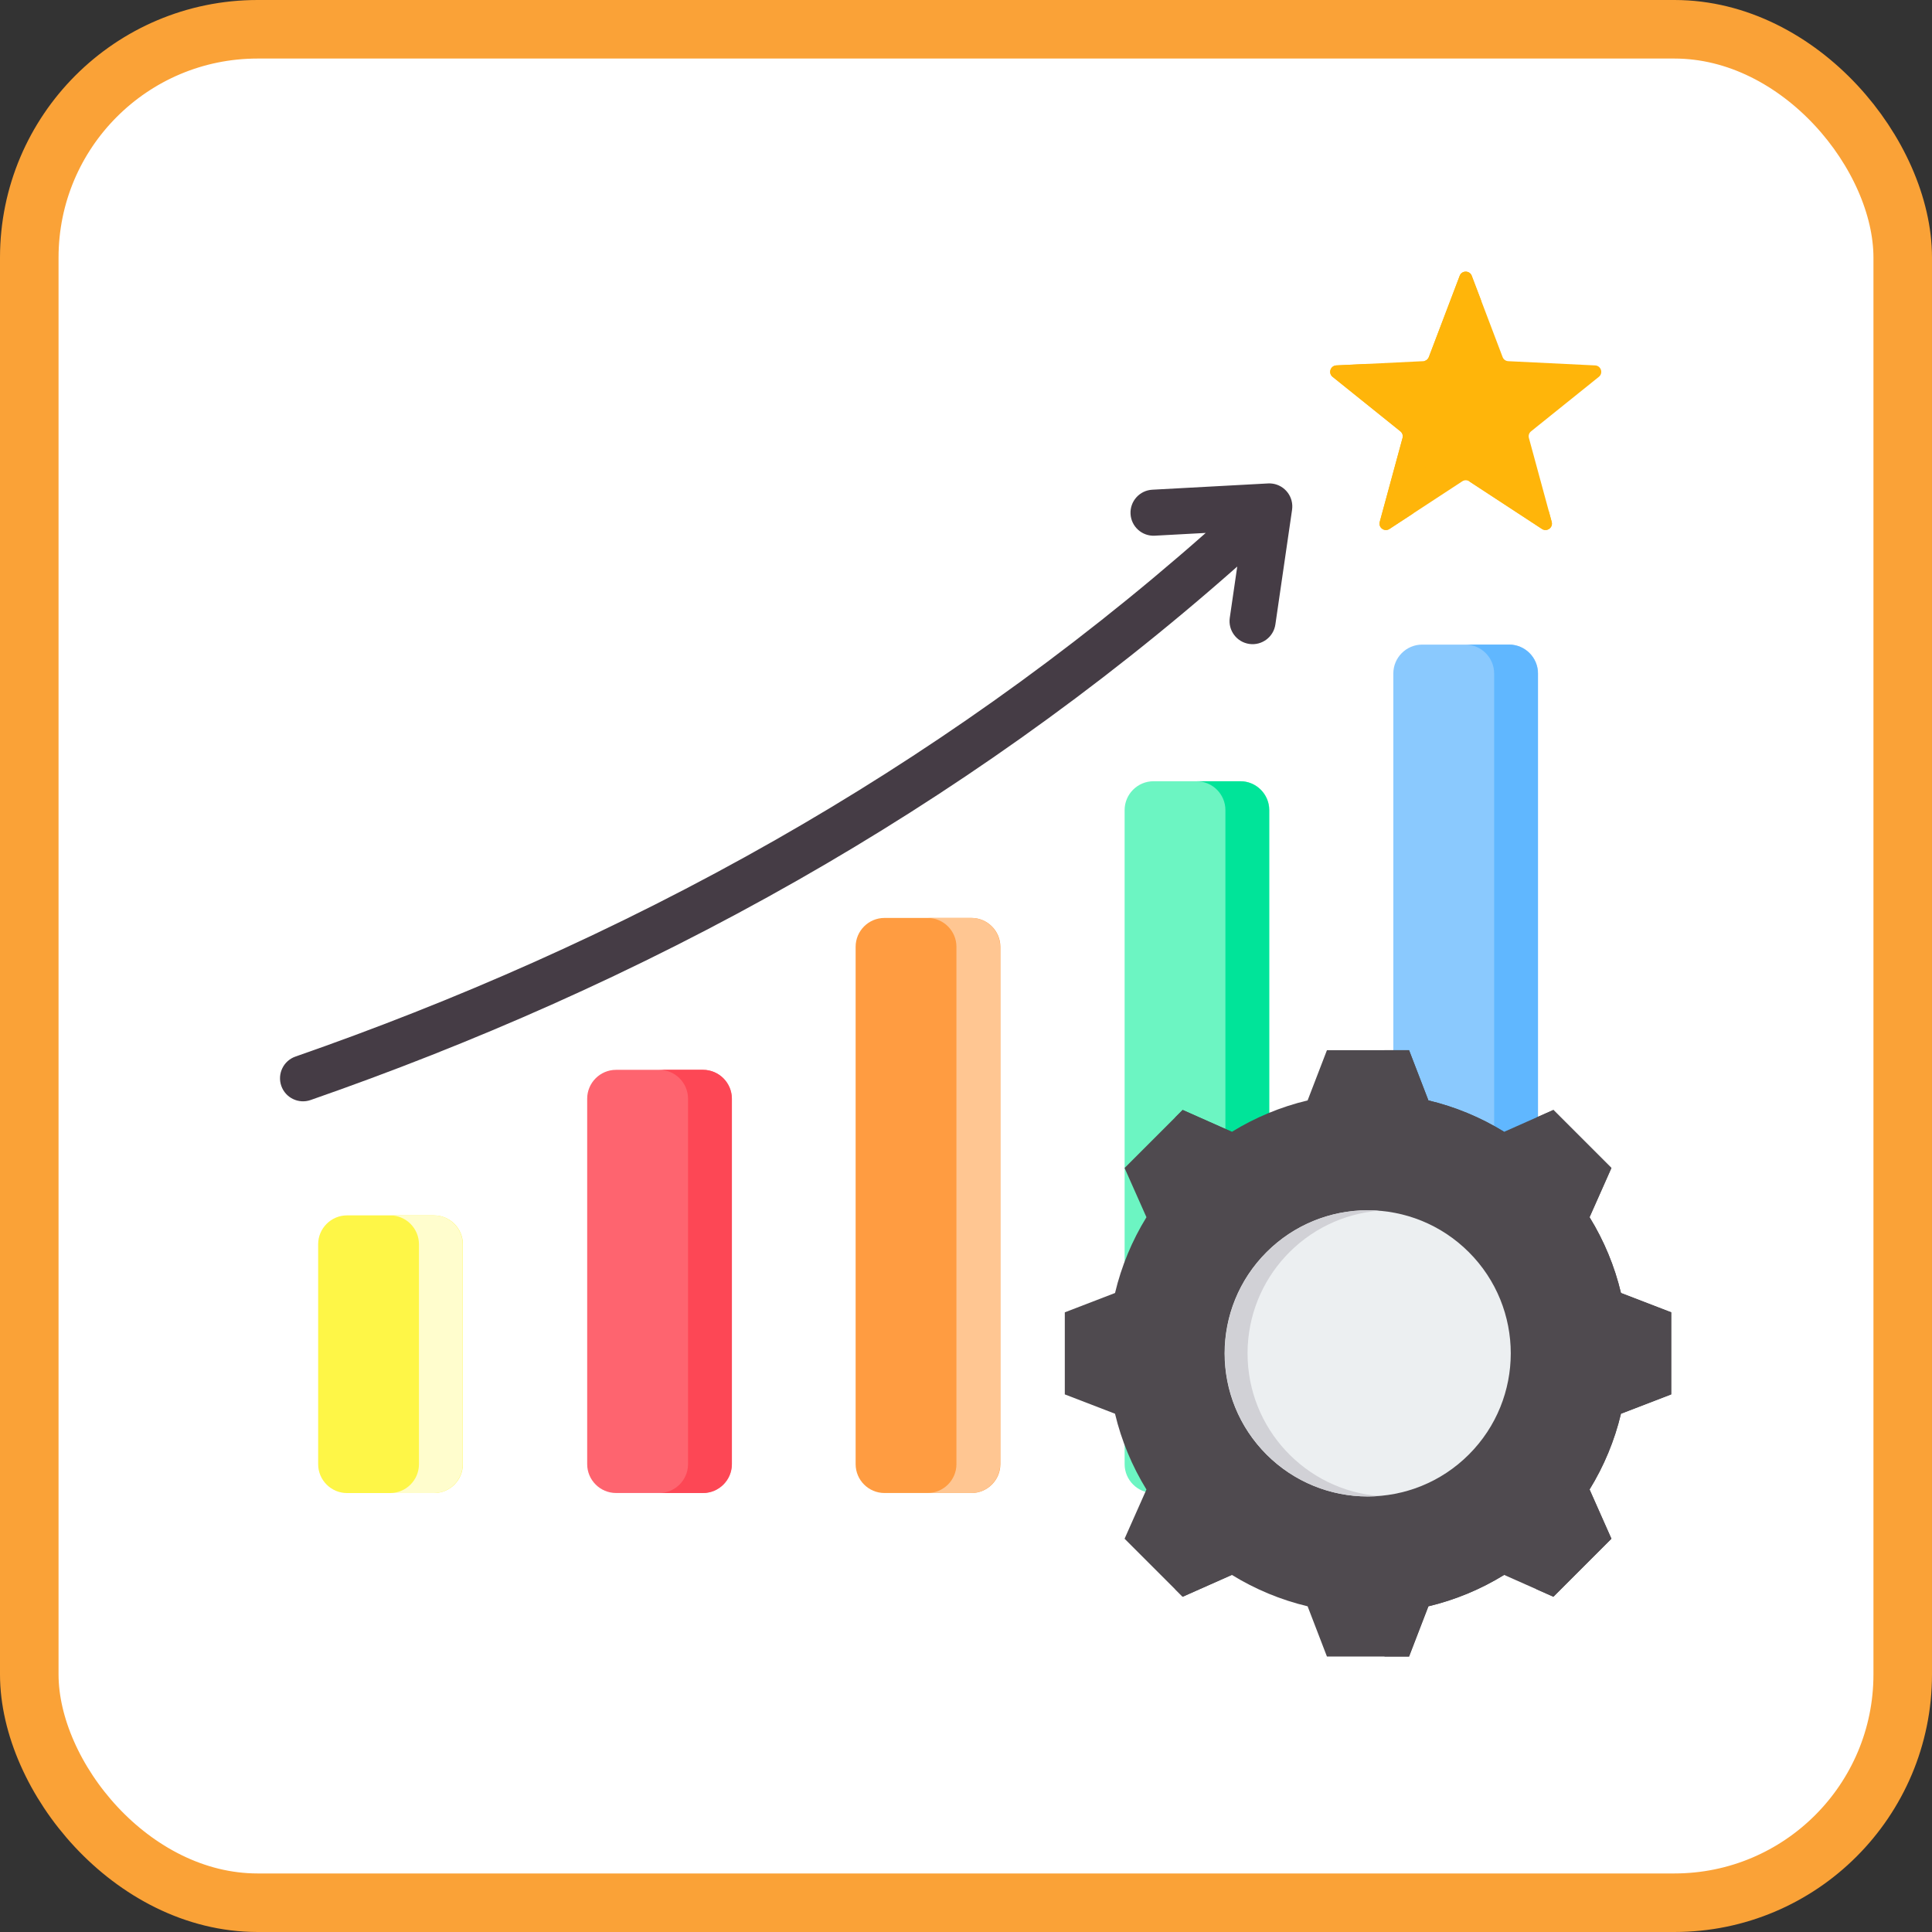 <svg width="165" height="165" viewBox="0 0 165 165" fill="none" xmlns="http://www.w3.org/2000/svg">
<rect x="0" y="0" width="165" height="165" fill="#333333" stroke="none"/>
<rect x="2.5" y="2.5" width="160" height="160" rx="19.5" fill="white" stroke="#FAA237" stroke-width="5"/>
<path fill-rule="evenodd" clip-rule="evenodd" d="M26.526 93.947C25.502 94.304 24.381 93.763 24.024 92.738C23.667 91.713 24.208 90.593 25.233 90.235C38.686 85.55 52.546 79.53 66.261 71.713C78.753 64.593 91.129 55.976 102.974 45.514L98.615 45.75C97.531 45.806 96.607 44.971 96.552 43.887C96.496 42.803 97.331 41.879 98.415 41.823L108.301 41.287C109.385 41.232 110.309 42.066 110.365 43.15C110.371 43.279 110.365 43.405 110.348 43.527L110.349 43.528L108.923 53.325C108.77 54.4 107.773 55.148 106.698 54.995C105.622 54.843 104.874 53.846 105.027 52.77L105.665 48.386C93.587 59.066 80.957 67.862 68.202 75.132C54.269 83.073 40.191 89.188 26.526 93.947Z" fill="#453C45"/>
<path fill-rule="evenodd" clip-rule="evenodd" d="M29.636 103.798H37.069C38.426 103.798 39.533 104.905 39.533 106.262V125.049C39.533 126.406 38.426 127.513 37.069 127.513H29.636C28.279 127.513 27.172 126.406 27.172 125.049V106.262C27.172 104.905 28.279 103.798 29.636 103.798Z" fill="#FEF647"/>
<path fill-rule="evenodd" clip-rule="evenodd" d="M33.316 103.798H37.051C38.408 103.798 39.515 104.905 39.515 106.262V125.049C39.515 126.406 38.408 127.513 37.051 127.513H33.316C34.674 127.513 35.78 126.406 35.78 125.049V106.262C35.78 104.905 34.674 103.798 33.316 103.798Z" fill="#FFFDCD"/>
<path fill-rule="evenodd" clip-rule="evenodd" d="M60.046 91.368C57.568 91.368 55.09 91.368 52.612 91.368C51.255 91.368 50.148 92.475 50.148 93.832V125.044C50.148 126.401 51.255 127.508 52.612 127.508H60.046C61.403 127.508 62.51 126.401 62.51 125.044C62.51 114.038 62.51 104.838 62.51 93.832C62.51 92.475 61.403 91.368 60.046 91.368Z" fill="#FE646F"/>
<path fill-rule="evenodd" clip-rule="evenodd" d="M60.031 91.368H56.297C57.654 91.368 58.761 92.475 58.761 93.832V125.044C58.761 126.401 57.654 127.508 56.297 127.508H60.031C61.388 127.508 62.495 126.401 62.495 125.044C62.495 114.038 62.495 104.838 62.495 93.832C62.495 92.475 61.388 91.368 60.031 91.368Z" fill="#FD4755"/>
<path fill-rule="evenodd" clip-rule="evenodd" d="M82.972 78.395H75.538C74.181 78.395 73.074 79.502 73.074 80.859V125.045C73.074 126.403 74.181 127.509 75.538 127.509H82.972C84.329 127.509 85.436 126.403 85.436 125.045V80.859C85.436 79.502 84.329 78.395 82.972 78.395Z" fill="#FF9C41"/>
<path fill-rule="evenodd" clip-rule="evenodd" d="M82.953 78.395H79.219C80.576 78.395 81.683 79.502 81.683 80.859V125.045C81.683 126.403 80.576 127.509 79.219 127.509H82.953C84.31 127.509 85.417 126.403 85.417 125.045V80.859C85.417 79.502 84.31 78.395 82.953 78.395Z" fill="#FFC692"/>
<path fill-rule="evenodd" clip-rule="evenodd" d="M98.511 66.721H105.945C107.302 66.721 108.409 67.828 108.409 69.185V125.042C108.409 126.399 107.302 127.506 105.945 127.506H98.511C97.154 127.506 96.047 126.399 96.047 125.042V69.185C96.047 67.828 97.154 66.721 98.511 66.721Z" fill="#6CF5C2"/>
<path fill-rule="evenodd" clip-rule="evenodd" d="M102.191 66.721H105.926C107.283 66.721 108.39 67.828 108.39 69.185V125.042C108.39 126.399 107.283 127.506 105.926 127.506H102.191C103.549 127.506 104.655 126.399 104.655 125.042V69.185C104.655 67.828 103.549 66.721 102.191 66.721Z" fill="#00E499"/>
<path fill-rule="evenodd" clip-rule="evenodd" d="M128.893 55.051H121.46C120.103 55.051 118.996 56.158 118.996 57.515V126.761C118.996 128.118 120.103 129.225 121.46 129.225H128.893C130.251 129.225 131.357 128.118 131.357 126.761V57.515C131.357 56.158 130.251 55.051 128.893 55.051Z" fill="#8AC9FE"/>
<path fill-rule="evenodd" clip-rule="evenodd" d="M128.875 55.051H125.141C126.498 55.051 127.605 56.158 127.605 57.515V126.761C127.605 128.118 126.498 129.225 125.141 129.225H128.875C130.232 129.225 131.339 128.118 131.339 126.761V57.515C131.339 56.158 130.232 55.051 128.875 55.051Z" fill="#60B7FF"/>
<path fill-rule="evenodd" clip-rule="evenodd" d="M125.693 23.551L128.328 30.493C128.407 30.701 128.592 30.835 128.815 30.846L136.231 31.208C136.735 31.232 136.942 31.868 136.548 32.184L130.761 36.835C130.587 36.975 130.516 37.192 130.575 37.407L132.523 44.572C132.655 45.059 132.115 45.452 131.693 45.175L125.48 41.109C125.294 40.986 125.066 40.986 124.879 41.109L118.667 45.175C118.244 45.452 117.704 45.059 117.836 44.572L119.784 37.407C119.843 37.191 119.772 36.975 119.598 36.835L113.811 32.184C113.418 31.867 113.624 31.232 114.129 31.207L121.545 30.846C121.768 30.835 121.952 30.701 122.031 30.492L124.667 23.551C124.844 23.082 125.514 23.082 125.693 23.551Z" fill="#FFB50A"/>
<path fill-rule="evenodd" clip-rule="evenodd" d="M125.689 23.551L126.493 25.667L124.71 30.362C124.631 30.571 124.446 30.705 124.223 30.716L116.808 31.077C116.303 31.102 116.097 31.737 116.49 32.053L122.278 36.705C122.452 36.845 122.522 37.061 122.463 37.277L120.674 43.859L118.663 45.175C118.24 45.452 117.7 45.059 117.833 44.572L119.78 37.407C119.839 37.191 119.769 36.975 119.595 36.835L113.807 32.183C113.414 31.867 113.62 31.232 114.125 31.207L121.541 30.846C121.764 30.835 121.948 30.701 122.027 30.492L124.663 23.551C124.841 23.082 125.511 23.082 125.689 23.551ZM132.274 43.672L127.218 40.362C127.032 40.24 126.804 40.24 126.617 40.362L125.476 41.109L131.689 45.175C132.111 45.452 132.652 45.059 132.519 44.572L132.274 43.672Z" fill="#FFB50A"/>
<path fill-rule="evenodd" clip-rule="evenodd" d="M121.986 93.98C124.272 94.524 126.456 95.43 128.457 96.662L132.661 94.795L137.617 99.751L135.75 103.954C136.983 105.955 137.889 108.14 138.433 110.426L142.723 112.078V119.086L138.432 120.738C137.888 123.024 136.982 125.207 135.75 127.208L137.617 131.413L132.662 136.369L128.458 134.502C126.457 135.735 124.273 136.641 121.986 137.185L120.335 141.475H113.326L111.675 137.184C109.388 136.64 107.205 135.733 105.204 134.501L100.999 136.369L96.043 131.413L97.91 127.21C96.678 125.209 95.771 123.024 95.227 120.738L90.938 119.086V112.078L95.228 110.427C95.772 108.14 96.678 105.957 97.911 103.956L96.043 99.751L100.999 94.795L105.204 96.663C107.205 95.431 109.388 94.524 111.675 93.98L113.326 89.689H120.334L121.986 93.98Z" fill="#4F4A4F"/>
<path fill-rule="evenodd" clip-rule="evenodd" d="M105.212 134.5L101.007 136.367L100.36 135.72L104.302 133.969C104.601 134.153 104.904 134.33 105.212 134.5ZM121.994 93.978C124.28 94.522 126.463 95.429 128.464 96.661L127.269 97.192C125.268 95.96 122.175 94.522 119.889 93.978L118.237 89.688H120.342L121.994 93.978ZM128.466 134.5C126.465 135.733 124.28 136.639 121.994 137.184L120.342 141.473H118.237L119.888 137.184C122.175 136.639 125.269 135.202 127.271 133.97L128.466 134.5ZM100.359 95.441L101.007 94.793L105.211 96.661C104.904 96.83 104.601 97.008 104.302 97.192L100.359 95.441ZM131.212 95.441L132.669 94.793L137.625 99.749L135.758 103.953C136.991 105.954 137.897 108.138 138.441 110.425L142.731 112.076V119.084L138.44 120.736C137.896 123.022 136.99 125.206 135.758 127.207L137.625 131.412L132.67 136.367L131.212 135.72L135.52 131.412L133.653 127.207C134.885 125.206 135.791 123.022 136.335 120.736L140.626 119.084V112.076L136.336 110.425C135.792 108.138 134.886 105.954 133.653 103.953L135.52 99.749L131.212 95.441Z" fill="#4F4A4F"/>
<path d="M125.446 124.222C130.218 119.45 130.218 111.712 125.446 106.94C120.673 102.168 112.936 102.168 108.164 106.94C103.392 111.712 103.392 119.45 108.164 124.222C112.936 128.994 120.673 128.994 125.446 124.222Z" fill="#ECEFF1"/>
<path fill-rule="evenodd" clip-rule="evenodd" d="M116.823 103.36C110.073 103.36 104.602 108.832 104.602 115.582C104.602 122.333 110.073 127.804 116.823 127.804C117.15 127.804 117.475 127.791 117.795 127.766C111.5 127.27 106.546 122.005 106.546 115.582C106.546 109.159 111.5 103.894 117.795 103.399C117.474 103.373 117.15 103.36 116.823 103.36Z" fill="#D1D1D6"/>
</svg>
